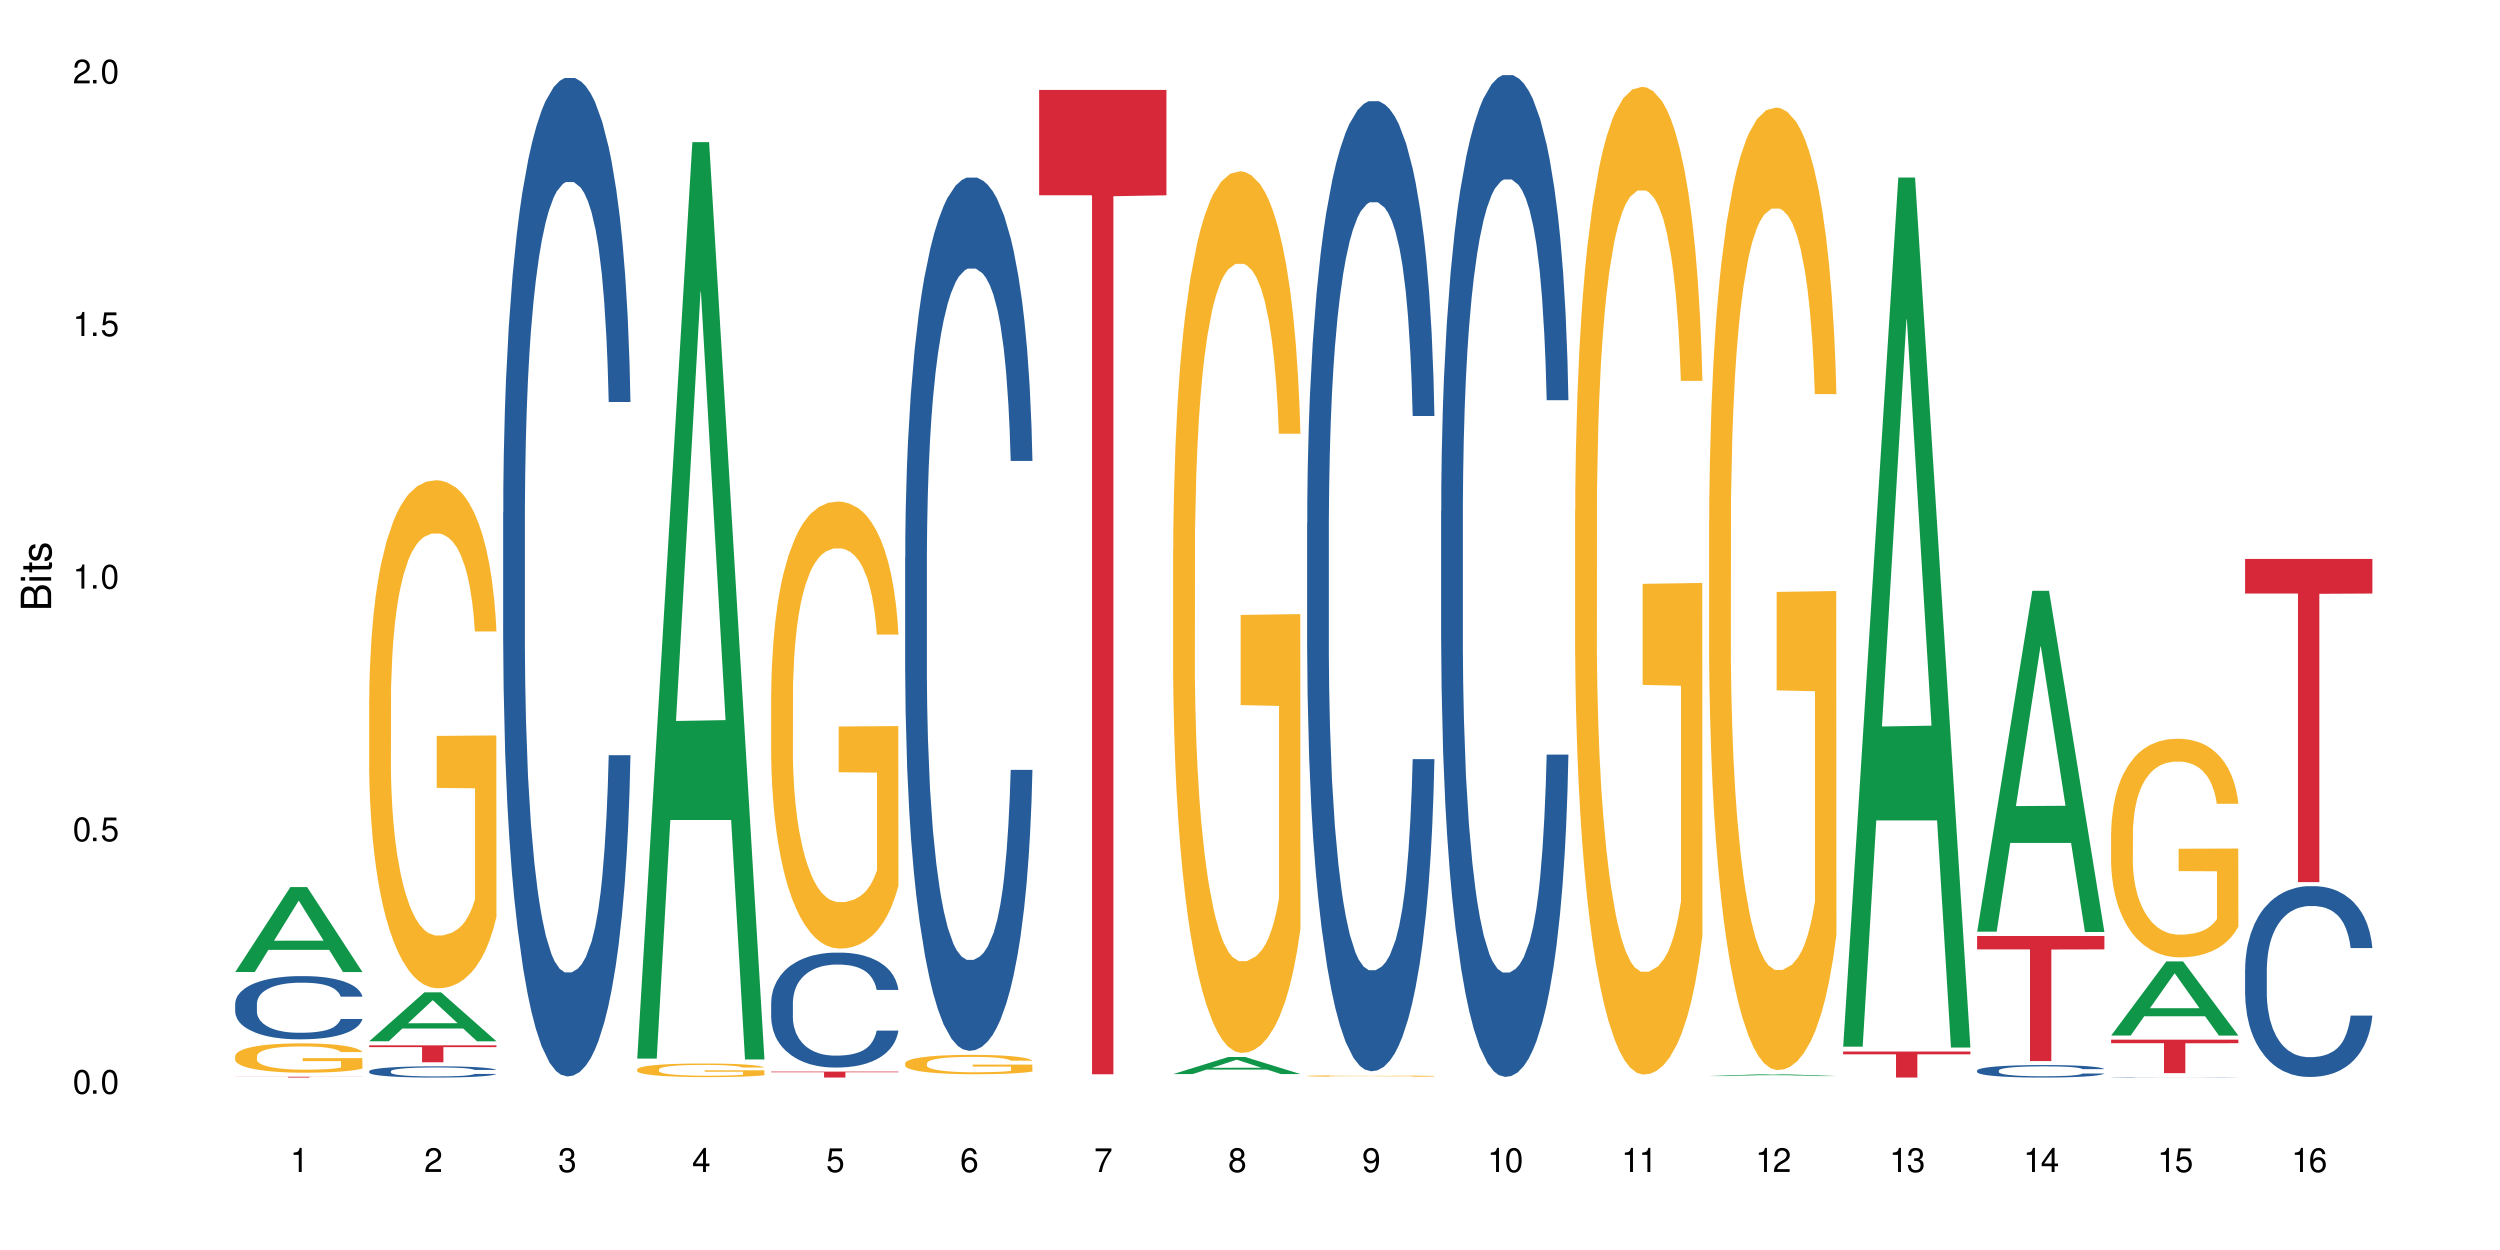 <?xml version="1.0" encoding="UTF-8"?>
<svg xmlns="http://www.w3.org/2000/svg" xmlns:xlink="http://www.w3.org/1999/xlink" width="720" height="360" viewBox="0 0 720 360">
<defs>
<g>
<g id="glyph-0-0">
</g>
<g id="glyph-0-1">
<path d="M 2.641 -6.938 C 2 -6.938 1.422 -6.656 1.078 -6.172 C 0.641 -5.562 0.406 -4.641 0.406 -3.359 C 0.406 -1.016 1.188 0.219 2.641 0.219 C 4.078 0.219 4.859 -1.016 4.859 -3.297 C 4.859 -4.641 4.656 -5.547 4.203 -6.172 C 3.844 -6.656 3.281 -6.938 2.641 -6.938 Z M 2.641 -6.188 C 3.547 -6.188 4 -5.25 4 -3.375 C 4 -1.406 3.562 -0.484 2.625 -0.484 C 1.734 -0.484 1.281 -1.438 1.281 -3.344 C 1.281 -5.25 1.734 -6.188 2.641 -6.188 Z M 2.641 -6.188 "/>
</g>
<g id="glyph-0-2">
<path d="M 1.828 -1 L 0.828 -1 L 0.828 0 L 1.828 0 Z M 1.828 -1 "/>
</g>
<g id="glyph-0-3">
<path d="M 4.562 -6.797 L 1.062 -6.797 L 0.547 -3.094 L 1.328 -3.094 C 1.719 -3.562 2.047 -3.734 2.578 -3.734 C 3.484 -3.734 4.062 -3.109 4.062 -2.094 C 4.062 -1.125 3.484 -0.531 2.578 -0.531 C 1.828 -0.531 1.375 -0.906 1.188 -1.672 L 0.328 -1.672 C 0.453 -1.109 0.547 -0.844 0.75 -0.594 C 1.125 -0.078 1.828 0.219 2.594 0.219 C 3.969 0.219 4.922 -0.781 4.922 -2.219 C 4.922 -3.562 4.031 -4.484 2.719 -4.484 C 2.25 -4.484 1.859 -4.359 1.469 -4.062 L 1.734 -5.969 L 4.562 -5.969 Z M 4.562 -6.797 "/>
</g>
<g id="glyph-0-4">
<path d="M 2.484 -4.938 L 2.484 0 L 3.328 0 L 3.328 -6.938 L 2.766 -6.938 C 2.469 -5.875 2.281 -5.734 0.984 -5.562 L 0.984 -4.938 Z M 2.484 -4.938 "/>
</g>
<g id="glyph-0-5">
<path d="M 4.859 -0.828 L 1.281 -0.828 C 1.359 -1.406 1.672 -1.781 2.5 -2.281 L 3.469 -2.828 C 4.406 -3.344 4.906 -4.062 4.906 -4.906 C 4.906 -5.484 4.672 -6.031 4.266 -6.406 C 3.859 -6.766 3.375 -6.938 2.719 -6.938 C 1.859 -6.938 1.219 -6.625 0.844 -6.031 C 0.609 -5.672 0.5 -5.234 0.484 -4.531 L 1.328 -4.531 C 1.359 -5.016 1.406 -5.281 1.531 -5.516 C 1.75 -5.938 2.188 -6.203 2.703 -6.203 C 3.469 -6.203 4.031 -5.641 4.031 -4.891 C 4.031 -4.344 3.719 -3.859 3.125 -3.516 L 2.234 -3 C 0.812 -2.172 0.406 -1.531 0.328 -0.016 L 4.859 -0.016 Z M 4.859 -0.828 "/>
</g>
<g id="glyph-0-6">
<path d="M 2.125 -3.188 L 2.578 -3.188 C 3.5 -3.188 3.984 -2.766 3.984 -1.922 C 3.984 -1.062 3.469 -0.531 2.594 -0.531 C 1.656 -0.531 1.203 -1 1.156 -2.016 L 0.312 -2.016 C 0.344 -1.453 0.438 -1.094 0.609 -0.781 C 0.953 -0.109 1.625 0.219 2.547 0.219 C 3.953 0.219 4.859 -0.625 4.859 -1.938 C 4.859 -2.828 4.516 -3.297 3.703 -3.594 C 4.344 -3.844 4.656 -4.328 4.656 -5.031 C 4.656 -6.219 3.875 -6.938 2.578 -6.938 C 1.203 -6.938 0.484 -6.172 0.453 -4.703 L 1.297 -4.703 C 1.312 -5.125 1.344 -5.359 1.453 -5.578 C 1.641 -5.969 2.062 -6.203 2.594 -6.203 C 3.344 -6.203 3.797 -5.75 3.797 -5 C 3.797 -4.516 3.609 -4.219 3.25 -4.047 C 3.016 -3.953 2.703 -3.922 2.125 -3.906 Z M 2.125 -3.188 "/>
</g>
<g id="glyph-0-7">
<path d="M 3.141 -1.672 L 3.141 0 L 3.984 0 L 3.984 -1.672 L 4.984 -1.672 L 4.984 -2.438 L 3.984 -2.438 L 3.984 -6.938 L 3.359 -6.938 L 0.266 -2.578 L 0.266 -1.672 Z M 3.141 -2.438 L 1 -2.438 L 3.141 -5.5 Z M 3.141 -2.438 "/>
</g>
<g id="glyph-0-8">
<path d="M 4.781 -5.125 C 4.609 -6.266 3.891 -6.938 2.844 -6.938 C 2.094 -6.938 1.422 -6.578 1.031 -5.953 C 0.594 -5.266 0.406 -4.422 0.406 -3.172 C 0.406 -2 0.578 -1.25 0.984 -0.641 C 1.359 -0.078 1.953 0.219 2.703 0.219 C 3.984 0.219 4.922 -0.75 4.922 -2.094 C 4.922 -3.375 4.062 -4.281 2.844 -4.281 C 2.172 -4.281 1.641 -4.031 1.281 -3.516 C 1.281 -5.234 1.828 -6.188 2.797 -6.188 C 3.391 -6.188 3.797 -5.797 3.938 -5.125 Z M 2.734 -3.531 C 3.547 -3.531 4.062 -2.953 4.062 -2.031 C 4.062 -1.156 3.484 -0.531 2.703 -0.531 C 1.922 -0.531 1.328 -1.188 1.328 -2.078 C 1.328 -2.938 1.906 -3.531 2.734 -3.531 Z M 2.734 -3.531 "/>
</g>
<g id="glyph-0-9">
<path d="M 4.984 -6.797 L 0.438 -6.797 L 0.438 -5.969 L 4.109 -5.969 C 2.5 -3.656 1.828 -2.234 1.328 0 L 2.219 0 C 2.594 -2.172 3.453 -4.047 4.984 -6.094 Z M 4.984 -6.797 "/>
</g>
<g id="glyph-0-10">
<path d="M 3.75 -3.656 C 4.469 -4.094 4.688 -4.438 4.688 -5.078 C 4.688 -6.172 3.844 -6.938 2.641 -6.938 C 1.438 -6.938 0.594 -6.172 0.594 -5.094 C 0.594 -4.438 0.812 -4.094 1.516 -3.656 C 0.734 -3.266 0.359 -2.703 0.359 -1.922 C 0.359 -0.656 1.281 0.219 2.641 0.219 C 3.984 0.219 4.922 -0.656 4.922 -1.922 C 4.922 -2.703 4.531 -3.266 3.75 -3.656 Z M 2.641 -6.188 C 3.359 -6.188 3.812 -5.75 3.812 -5.062 C 3.812 -4.406 3.344 -3.984 2.641 -3.984 C 1.922 -3.984 1.453 -4.406 1.453 -5.078 C 1.453 -5.75 1.922 -6.188 2.641 -6.188 Z M 2.641 -3.266 C 3.484 -3.266 4.062 -2.719 4.062 -1.906 C 4.062 -1.078 3.484 -0.531 2.625 -0.531 C 1.797 -0.531 1.219 -1.094 1.219 -1.906 C 1.219 -2.719 1.781 -3.266 2.641 -3.266 Z M 2.641 -3.266 "/>
</g>
<g id="glyph-0-11">
<path d="M 0.516 -1.578 C 0.672 -0.453 1.406 0.219 2.438 0.219 C 3.188 0.219 3.859 -0.141 4.266 -0.766 C 4.688 -1.453 4.891 -2.297 4.891 -3.547 C 4.891 -4.719 4.703 -5.453 4.312 -6.078 C 3.938 -6.641 3.344 -6.938 2.594 -6.938 C 1.297 -6.938 0.359 -5.969 0.359 -4.625 C 0.359 -3.344 1.234 -2.453 2.453 -2.453 C 3.094 -2.453 3.578 -2.672 4.016 -3.203 C 4 -1.484 3.469 -0.531 2.5 -0.531 C 1.906 -0.531 1.484 -0.906 1.359 -1.578 Z M 2.578 -6.203 C 3.375 -6.203 3.969 -5.531 3.969 -4.641 C 3.969 -3.797 3.391 -3.188 2.547 -3.188 C 1.734 -3.188 1.234 -3.766 1.234 -4.688 C 1.234 -5.562 1.797 -6.203 2.578 -6.203 Z M 2.578 -6.203 "/>
</g>
<g id="glyph-1-0">
</g>
<g id="glyph-1-1">
<path d="M 0 -0.953 L 0 -4.891 C 0 -5.719 -0.234 -6.344 -0.734 -6.797 C -1.188 -7.234 -1.812 -7.469 -2.5 -7.469 C -3.547 -7.469 -4.188 -7 -4.625 -5.875 C -4.984 -6.688 -5.625 -7.094 -6.531 -7.094 C -7.172 -7.094 -7.734 -6.859 -8.141 -6.391 C -8.562 -5.922 -8.75 -5.344 -8.75 -4.5 L -8.75 -0.953 Z M -4.984 -2.062 L -7.766 -2.062 L -7.766 -4.219 C -7.766 -4.844 -7.688 -5.203 -7.453 -5.5 C -7.219 -5.812 -6.859 -5.969 -6.375 -5.969 C -5.891 -5.969 -5.531 -5.812 -5.297 -5.5 C -5.062 -5.203 -4.984 -4.844 -4.984 -4.219 Z M -0.984 -2.062 L -4 -2.062 L -4 -4.781 C -4 -5.766 -3.438 -6.359 -2.484 -6.359 C -1.547 -6.359 -0.984 -5.766 -0.984 -4.781 Z M -0.984 -2.062 "/>
</g>
<g id="glyph-1-2">
<path d="M -6.281 -1.797 L -6.281 -0.797 L 0 -0.797 L 0 -1.797 Z M -8.75 -1.797 L -8.75 -0.797 L -7.484 -0.797 L -7.484 -1.797 Z M -8.75 -1.797 "/>
</g>
<g id="glyph-1-3">
<path d="M -6.281 -3.047 L -6.281 -2.016 L -8.016 -2.016 L -8.016 -1.016 L -6.281 -1.016 L -6.281 -0.172 L -5.469 -0.172 L -5.469 -1.016 L -0.719 -1.016 C -0.078 -1.016 0.281 -1.453 0.281 -2.234 C 0.281 -2.5 0.25 -2.719 0.188 -3.047 L -0.641 -3.047 C -0.609 -2.906 -0.594 -2.766 -0.594 -2.562 C -0.594 -2.141 -0.719 -2.016 -1.156 -2.016 L -5.469 -2.016 L -5.469 -3.047 Z M -6.281 -3.047 "/>
</g>
<g id="glyph-1-4">
<path d="M -4.531 -5.25 C -5.766 -5.25 -6.469 -4.422 -6.469 -2.969 C -6.469 -1.516 -5.719 -0.562 -4.547 -0.562 C -3.562 -0.562 -3.094 -1.062 -2.734 -2.562 L -2.516 -3.484 C -2.344 -4.188 -2.094 -4.469 -1.641 -4.469 C -1.047 -4.469 -0.641 -3.875 -0.641 -3 C -0.641 -2.453 -0.797 -2 -1.062 -1.75 C -1.25 -1.594 -1.422 -1.531 -1.875 -1.469 L -1.875 -0.406 C -0.422 -0.453 0.281 -1.266 0.281 -2.922 C 0.281 -4.5 -0.5 -5.516 -1.719 -5.516 C -2.656 -5.516 -3.172 -4.984 -3.469 -3.734 L -3.703 -2.766 C -3.891 -1.953 -4.156 -1.609 -4.594 -1.609 C -5.188 -1.609 -5.547 -2.125 -5.547 -2.938 C -5.547 -3.75 -5.203 -4.172 -4.531 -4.203 Z M -4.531 -5.25 "/>
</g>
</g>
</defs>
<rect x="-72" y="-36" width="864" height="432" fill="rgb(100%, 100%, 100%)" fill-opacity="1"/>
<path fill-rule="nonzero" fill="rgb(6.275%, 58.824%, 28.235%)" fill-opacity="1" d="M 67.73 279.938 L 67.77 279.918 L 83.633 255.477 L 88.449 255.477 L 104.391 279.961 L 98.789 279.961 L 94.797 273.57 L 77.289 273.57 L 73.371 279.938 L 67.73 279.938 L 78.973 270.926 L 93.191 270.902 L 86.102 259.477 L 86.023 259.453 L 85.945 259.523 L 78.934 270.902 L 78.973 270.926 Z M 67.73 279.938 "/>
<path fill-rule="nonzero" fill="rgb(14.51%, 36.078%, 60%)" fill-opacity="1" d="M 67.73 289.043 L 67.777 289.027 L 67.777 288.629 L 67.91 287.996 L 68.223 287.195 L 68.535 286.648 L 69.34 285.664 L 70.457 284.715 L 71.621 283.984 L 72.469 283.551 L 73.23 283.219 L 74.973 282.602 L 76.09 282.285 L 77.297 282.004 L 78.773 281.723 L 79.848 281.555 L 82.262 281.289 L 84.051 281.172 L 85.434 281.121 L 88.43 281.121 L 90.219 281.188 L 91.516 281.27 L 92.945 281.406 L 94.152 281.555 L 96.254 281.922 L 98.133 282.387 L 98.98 282.652 L 100.324 283.168 L 101.352 283.668 L 102.066 284.102 L 102.871 284.715 L 103.586 285.465 L 104.125 286.316 L 104.391 287.031 L 98.133 287.031 L 97.82 286.363 L 97.461 285.848 L 96.793 285.168 L 96.121 284.684 L 95.184 284.199 L 94.332 283.883 L 93.172 283.566 L 92.141 283.367 L 91.07 283.219 L 90.039 283.117 L 88.074 283.02 L 85.793 283.02 L 84.945 283.051 L 83.199 283.184 L 82.262 283.301 L 80.918 283.535 L 79.98 283.75 L 78.863 284.086 L 78.102 284.367 L 77.164 284.801 L 76.492 285.184 L 75.734 285.73 L 75.285 286.148 L 74.883 286.613 L 74.527 287.164 L 74.258 287.746 L 74.078 288.363 L 73.988 288.961 L 73.988 291.539 L 74.078 292.141 L 74.305 292.84 L 74.883 293.855 L 75.734 294.734 L 76.719 295.434 L 77.656 295.934 L 78.191 296.168 L 78.906 296.434 L 80.027 296.766 L 81.637 297.098 L 82.574 297.234 L 84.004 297.367 L 85.48 297.434 L 87.449 297.434 L 89.191 297.367 L 90.352 297.281 L 91.559 297.148 L 93.215 296.867 L 94.242 296.602 L 95.137 296.285 L 95.809 295.969 L 96.254 295.703 L 96.926 295.188 L 97.461 294.621 L 97.863 294.039 L 98.133 293.473 L 104.391 293.473 L 104.125 294.137 L 103.723 294.785 L 103.32 295.27 L 102.691 295.852 L 101.977 296.367 L 100.949 296.949 L 100.102 297.332 L 98.98 297.75 L 97.953 298.066 L 96.836 298.348 L 95.184 298.68 L 94.109 298.848 L 92.945 298.996 L 91.559 299.129 L 89.816 299.246 L 87.938 299.312 L 86.195 299.328 L 84.316 299.297 L 82.934 299.23 L 81.098 299.082 L 78.82 298.781 L 77.164 298.465 L 75.867 298.148 L 74.75 297.816 L 73.5 297.367 L 71.891 296.633 L 70.906 296.066 L 70.234 295.602 L 69.473 294.953 L 68.938 294.371 L 68.312 293.438 L 67.863 292.258 L 67.73 291.34 Z M 67.73 289.043 "/>
<path fill-rule="nonzero" fill="rgb(96.863%, 70.196%, 16.863%)" fill-opacity="1" d="M 67.73 304.109 L 67.777 304.102 L 67.777 303.945 L 67.953 303.598 L 68.402 303.121 L 68.984 302.727 L 69.609 302.418 L 70.012 302.258 L 70.684 302.023 L 71.262 301.855 L 72.738 301.508 L 74.617 301.184 L 75.645 301.047 L 76.809 300.914 L 78.461 300.766 L 79.223 300.715 L 81.547 300.59 L 84.184 300.512 L 87.09 300.488 L 88.43 300.496 L 90.266 300.527 L 92.77 300.613 L 94.199 300.691 L 95.316 300.766 L 96.477 300.867 L 97.91 301.023 L 99.25 301.207 L 100.324 301.391 L 101.395 301.625 L 102.289 301.871 L 103.051 302.141 L 103.723 302.465 L 104.125 302.734 L 104.391 303.004 L 98.176 303.004 L 97.82 302.734 L 97.418 302.527 L 96.746 302.273 L 96.074 302.086 L 95.406 301.941 L 94.152 301.738 L 93.082 301.617 L 91.738 301.508 L 90.441 301.438 L 88.969 301.391 L 88.074 301.375 L 85.703 301.375 L 83.559 301.43 L 82.305 301.492 L 81.41 301.555 L 80.16 301.672 L 79.398 301.762 L 78.953 301.824 L 77.613 302.062 L 76.719 302.281 L 76.227 302.426 L 75.602 302.656 L 75.152 302.867 L 74.66 303.176 L 74.391 303.406 L 74.035 303.93 L 73.988 305.32 L 74.125 305.613 L 74.391 305.93 L 74.75 306.207 L 75.285 306.5 L 75.824 306.723 L 76.762 307.023 L 77.566 307.227 L 78.191 307.355 L 79.398 307.566 L 79.891 307.637 L 81.055 307.773 L 82.262 307.883 L 83.738 307.973 L 84.855 308.02 L 86.641 308.059 L 88.922 308.059 L 91.605 308.012 L 93.305 307.953 L 94.465 307.891 L 95.227 307.836 L 96.164 307.75 L 96.836 307.672 L 97.461 307.59 L 98.223 307.457 L 98.223 305.613 L 87.18 305.605 L 87.18 304.742 L 104.348 304.734 L 104.391 307.75 L 103.453 307.961 L 102.289 308.16 L 101.172 308.312 L 100.012 308.445 L 98.355 308.59 L 97.016 308.684 L 94.957 308.793 L 93.082 308.863 L 91.113 308.906 L 89.371 308.93 L 87.312 308.938 L 85.48 308.922 L 83.512 308.879 L 81.949 308.816 L 80.516 308.738 L 79.086 308.637 L 77.297 308.477 L 76.137 308.344 L 74.93 308.184 L 73.723 307.988 L 72.648 307.781 L 71.934 307.621 L 71.219 307.434 L 70.457 307.203 L 69.742 306.941 L 69.207 306.703 L 68.715 306.43 L 68.355 306.176 L 68 305.828 L 67.82 305.551 L 67.73 305.312 Z M 67.73 304.109 "/>
<path fill-rule="nonzero" fill="rgb(83.922%, 15.686%, 22.353%)" fill-opacity="1" d="M 67.73 310.098 L 104.391 310.098 L 104.391 310.125 L 89.113 310.125 L 89.113 310.336 L 82.965 310.336 L 82.965 310.125 L 67.73 310.125 Z M 67.73 310.098 "/>
<path fill-rule="nonzero" fill="rgb(6.275%, 58.824%, 28.235%)" fill-opacity="1" d="M 106.32 299.883 L 106.359 299.871 L 122.223 285.801 L 127.039 285.801 L 142.98 299.895 L 137.383 299.895 L 133.387 296.215 L 115.879 296.215 L 111.961 299.883 L 106.32 299.883 L 117.562 294.695 L 131.781 294.68 L 124.691 288.102 L 124.613 288.09 L 124.535 288.129 L 117.523 294.68 L 117.562 294.695 Z M 106.32 299.883 "/>
<path fill-rule="nonzero" fill="rgb(14.51%, 36.078%, 60%)" fill-opacity="1" d="M 106.32 308.508 L 106.367 308.504 L 106.367 308.434 L 106.5 308.32 L 106.812 308.18 L 107.125 308.082 L 107.93 307.906 L 109.047 307.738 L 110.211 307.605 L 111.059 307.531 L 111.82 307.473 L 113.562 307.359 L 114.684 307.305 L 115.891 307.254 L 117.363 307.203 L 118.438 307.176 L 120.852 307.129 L 122.641 307.105 L 124.027 307.098 L 127.02 307.098 L 128.809 307.109 L 130.105 307.125 L 131.535 307.148 L 132.742 307.176 L 134.844 307.238 L 136.723 307.324 L 137.574 307.371 L 138.914 307.461 L 139.941 307.551 L 140.656 307.629 L 141.461 307.738 L 142.176 307.871 L 142.715 308.02 L 142.98 308.148 L 136.723 308.148 L 136.41 308.031 L 136.051 307.938 L 135.383 307.816 L 134.711 307.73 L 133.773 307.645 L 132.922 307.59 L 131.762 307.531 L 130.73 307.496 L 129.66 307.473 L 128.629 307.453 L 126.664 307.434 L 124.383 307.434 L 123.535 307.441 L 121.789 307.465 L 120.852 307.484 L 119.512 307.527 L 118.57 307.566 L 117.453 307.625 L 116.695 307.676 L 115.754 307.754 L 115.086 307.82 L 114.324 307.918 L 113.879 307.992 L 113.473 308.074 L 113.117 308.172 L 112.848 308.277 L 112.668 308.387 L 112.582 308.492 L 112.582 308.949 L 112.668 309.059 L 112.895 309.184 L 113.473 309.363 L 114.324 309.52 L 115.309 309.645 L 116.246 309.734 L 116.781 309.773 L 117.5 309.82 L 118.617 309.883 L 120.227 309.941 L 121.164 309.965 L 122.594 309.988 L 124.07 310 L 126.039 310 L 127.781 309.988 L 128.945 309.973 L 130.152 309.949 L 131.805 309.898 L 132.832 309.852 L 133.727 309.797 L 134.398 309.738 L 134.844 309.691 L 135.516 309.598 L 136.051 309.5 L 136.453 309.395 L 136.723 309.293 L 142.98 309.293 L 142.715 309.414 L 142.312 309.527 L 141.91 309.613 L 141.281 309.719 L 140.566 309.809 L 139.539 309.914 L 138.691 309.98 L 137.574 310.055 L 136.543 310.113 L 135.426 310.164 L 133.773 310.223 L 132.699 310.25 L 131.535 310.277 L 130.152 310.301 L 128.406 310.32 L 126.531 310.332 L 124.785 310.336 L 122.906 310.332 L 121.523 310.32 L 119.688 310.293 L 117.41 310.238 L 115.754 310.184 L 114.457 310.125 L 113.34 310.066 L 112.09 309.988 L 110.48 309.855 L 109.496 309.758 L 108.824 309.672 L 108.066 309.559 L 107.527 309.453 L 106.902 309.289 L 106.457 309.078 L 106.32 308.914 Z M 106.32 308.508 "/>
<path fill-rule="nonzero" fill="rgb(96.863%, 70.196%, 16.863%)" fill-opacity="1" d="M 106.32 200.98 L 106.367 200.848 L 106.367 198.176 L 106.543 192.16 L 106.992 183.875 L 107.574 177.059 L 108.199 171.715 L 108.602 168.91 L 109.273 164.898 L 109.852 161.961 L 111.328 155.945 L 113.207 150.332 L 114.234 147.926 L 115.398 145.656 L 117.051 143.117 L 117.812 142.18 L 120.137 140.043 L 122.773 138.707 L 125.68 138.305 L 127.02 138.438 L 128.855 138.973 L 131.359 140.441 L 132.789 141.781 L 133.906 143.117 L 135.07 144.852 L 136.5 147.527 L 137.84 150.734 L 138.914 153.941 L 139.988 157.949 L 140.879 162.227 L 141.641 166.902 L 142.312 172.516 L 142.715 177.195 L 142.98 181.871 L 136.77 181.871 L 136.41 177.195 L 136.008 173.586 L 135.336 169.176 L 134.668 165.969 L 133.996 163.43 L 132.742 159.953 L 131.672 157.816 L 130.328 155.945 L 129.031 154.742 L 127.559 153.941 L 126.664 153.672 L 124.293 153.672 L 122.148 154.609 L 120.895 155.68 L 120.004 156.746 L 118.75 158.75 L 117.988 160.355 L 117.543 161.426 L 116.203 165.566 L 115.309 169.309 L 114.816 171.848 L 114.191 175.859 L 113.742 179.465 L 113.25 184.812 L 112.984 188.82 L 112.625 197.906 L 112.582 221.961 L 112.715 227.043 L 112.984 232.52 L 113.34 237.332 L 113.879 242.41 L 114.414 246.285 L 115.352 251.496 L 116.156 254.973 L 116.781 257.242 L 117.988 260.852 L 118.48 262.055 L 119.645 264.461 L 120.852 266.332 L 122.328 267.934 L 123.445 268.738 L 125.234 269.406 L 127.512 269.406 L 130.195 268.602 L 131.895 267.535 L 133.059 266.465 L 133.816 265.527 L 134.754 264.059 L 135.426 262.723 L 136.051 261.254 L 136.812 258.98 L 136.812 227.043 L 125.77 226.906 L 125.77 211.941 L 142.938 211.805 L 142.98 264.059 L 142.043 267.668 L 140.879 271.141 L 139.762 273.816 L 138.602 276.086 L 136.945 278.625 L 135.605 280.23 L 133.547 282.102 L 131.672 283.305 L 129.703 284.105 L 127.961 284.504 L 125.902 284.641 L 124.07 284.371 L 122.102 283.57 L 120.539 282.5 L 119.109 281.164 L 117.676 279.426 L 115.891 276.621 L 114.727 274.348 L 113.52 271.543 L 112.312 268.203 L 111.238 264.594 L 110.523 261.789 L 109.809 258.578 L 109.047 254.57 L 108.332 250.027 L 107.797 245.883 L 107.305 241.207 L 106.945 236.797 L 106.59 230.781 L 106.41 225.973 L 106.32 221.828 Z M 106.32 200.98 "/>
<path fill-rule="nonzero" fill="rgb(83.922%, 15.686%, 22.353%)" fill-opacity="1" d="M 106.32 301.055 L 142.98 301.055 L 142.98 301.578 L 127.703 301.582 L 127.703 305.938 L 121.555 305.938 L 121.555 301.586 L 121.465 301.578 L 106.32 301.578 Z M 106.32 301.055 "/>
<path fill-rule="nonzero" fill="rgb(14.51%, 36.078%, 60%)" fill-opacity="1" d="M 144.91 147.578 L 144.957 147.316 L 144.957 141.008 L 145.09 131.02 L 145.402 118.402 L 145.715 109.73 L 146.52 94.223 L 147.641 79.238 L 148.801 67.672 L 149.652 60.84 L 150.41 55.582 L 152.156 45.859 L 153.273 40.863 L 154.48 36.395 L 155.953 31.926 L 157.027 29.297 L 159.441 25.094 L 161.23 23.254 L 162.617 22.465 L 165.613 22.465 L 167.398 23.516 L 168.695 24.828 L 170.129 26.934 L 171.336 29.297 L 173.434 35.082 L 175.312 42.441 L 176.164 46.645 L 177.504 54.793 L 178.531 62.68 L 179.246 69.516 L 180.051 79.238 L 180.77 91.066 L 181.305 104.473 L 181.574 115.773 L 175.312 115.773 L 175 105.262 L 174.645 97.113 L 173.973 86.336 L 173.301 78.715 L 172.363 71.09 L 171.512 66.098 L 170.352 61.102 L 169.324 57.949 L 168.25 55.582 L 167.223 54.004 L 165.254 52.43 L 162.973 52.43 L 162.125 52.953 L 160.379 55.059 L 159.441 56.898 L 158.102 60.578 L 157.16 63.992 L 156.043 69.25 L 155.285 73.719 L 154.344 80.555 L 153.676 86.598 L 152.914 95.273 L 152.469 101.844 L 152.066 109.203 L 151.707 117.879 L 151.438 127.078 L 151.262 136.805 L 151.172 146.266 L 151.172 187.008 L 151.262 196.469 L 151.484 207.508 L 152.066 223.543 L 152.914 237.473 L 153.898 248.512 L 154.836 256.398 L 155.375 260.078 L 156.09 264.285 L 157.207 269.543 L 158.816 274.797 L 159.754 276.902 L 161.184 279.004 L 162.66 280.055 L 164.629 280.055 L 166.371 279.004 L 167.535 277.688 L 168.742 275.586 L 170.395 271.117 L 171.422 266.914 L 172.316 261.918 L 172.988 256.926 L 173.434 252.719 L 174.105 244.57 L 174.645 235.633 L 175.047 226.434 L 175.312 217.496 L 181.574 217.496 L 181.305 228.012 L 180.902 238.262 L 180.5 245.883 L 179.875 255.086 L 179.156 263.234 L 178.129 272.434 L 177.281 278.477 L 176.164 285.051 L 175.133 290.043 L 174.016 294.512 L 172.363 299.77 L 171.289 302.398 L 170.129 304.762 L 168.742 306.867 L 166.996 308.707 L 165.121 309.758 L 163.375 310.02 L 161.5 309.492 L 160.113 308.441 L 158.281 306.078 L 156 301.344 L 154.344 296.352 L 153.047 291.359 L 151.93 286.102 L 150.68 279.004 L 149.07 267.438 L 148.086 258.5 L 147.414 251.141 L 146.656 240.891 L 146.117 231.691 L 145.492 216.973 L 145.047 198.309 L 144.91 183.852 Z M 144.91 147.578 "/>
<path fill-rule="nonzero" fill="rgb(6.275%, 58.824%, 28.235%)" fill-opacity="1" d="M 183.5 304.883 L 183.543 304.633 L 199.402 40.938 L 204.223 40.938 L 220.164 305.129 L 214.562 305.129 L 210.566 236.168 L 193.059 236.168 L 189.141 304.883 L 183.5 304.883 L 194.742 207.641 L 208.961 207.391 L 201.871 84.102 L 201.793 83.855 L 201.715 84.598 L 194.703 207.391 L 194.742 207.641 Z M 183.5 304.883 "/>
<path fill-rule="nonzero" fill="rgb(96.863%, 70.196%, 16.863%)" fill-opacity="1" d="M 183.5 307.969 L 183.547 307.965 L 183.547 307.895 L 183.727 307.734 L 184.172 307.512 L 184.754 307.328 L 185.379 307.184 L 185.781 307.109 L 186.453 307.004 L 187.035 306.926 L 188.508 306.762 L 190.387 306.613 L 191.414 306.547 L 192.578 306.488 L 194.23 306.418 L 194.992 306.395 L 197.316 306.336 L 199.953 306.301 L 202.859 306.289 L 204.203 306.293 L 206.035 306.309 L 208.539 306.348 L 209.969 306.383 L 211.086 306.418 L 212.25 306.465 L 213.68 306.539 L 215.02 306.625 L 216.094 306.711 L 217.168 306.816 L 218.062 306.93 L 218.82 307.055 L 219.492 307.207 L 219.895 307.332 L 220.164 307.457 L 213.949 307.457 L 213.59 307.332 L 213.188 307.234 L 212.52 307.117 L 211.848 307.031 L 211.176 306.965 L 209.926 306.871 L 208.852 306.812 L 207.512 306.762 L 206.215 306.73 L 204.738 306.711 L 203.844 306.703 L 201.477 306.703 L 199.328 306.727 L 198.078 306.754 L 197.184 306.785 L 195.93 306.84 L 195.172 306.883 L 194.723 306.91 L 193.383 307.02 L 192.488 307.121 L 191.996 307.188 L 191.371 307.297 L 190.922 307.395 L 190.434 307.535 L 190.164 307.645 L 189.805 307.887 L 189.762 308.531 L 189.895 308.668 L 190.164 308.816 L 190.52 308.945 L 191.059 309.082 L 191.594 309.184 L 192.531 309.324 L 193.336 309.418 L 193.965 309.477 L 195.172 309.574 L 195.664 309.605 L 196.824 309.672 L 198.031 309.723 L 199.508 309.766 L 200.625 309.785 L 202.414 309.805 L 204.695 309.805 L 207.375 309.781 L 209.074 309.754 L 210.238 309.727 L 210.996 309.699 L 211.938 309.66 L 212.605 309.625 L 213.234 309.586 L 213.992 309.523 L 213.992 308.668 L 202.949 308.664 L 202.949 308.262 L 220.117 308.262 L 220.164 309.66 L 219.223 309.758 L 218.062 309.852 L 216.945 309.922 L 215.781 309.984 L 214.129 310.051 L 212.785 310.094 L 210.73 310.145 L 208.852 310.176 L 206.883 310.199 L 205.141 310.207 L 203.086 310.211 L 201.25 310.203 L 199.285 310.184 L 197.719 310.156 L 196.289 310.117 L 194.859 310.07 L 193.07 309.996 L 191.906 309.938 L 190.699 309.859 L 189.492 309.77 L 188.418 309.676 L 187.703 309.598 L 186.988 309.512 L 186.23 309.406 L 185.516 309.285 L 184.977 309.172 L 184.484 309.047 L 184.129 308.93 L 183.77 308.77 L 183.59 308.641 L 183.5 308.527 Z M 183.5 307.969 "/>
<path fill-rule="nonzero" fill="rgb(14.51%, 36.078%, 60%)" fill-opacity="1" d="M 222.094 288.762 L 222.137 288.734 L 222.137 288.008 L 222.27 286.855 L 222.586 285.402 L 222.898 284.406 L 223.703 282.621 L 224.82 280.895 L 225.98 279.566 L 226.832 278.777 L 227.59 278.172 L 229.336 277.055 L 230.453 276.477 L 231.66 275.965 L 233.137 275.449 L 234.207 275.148 L 236.621 274.664 L 238.41 274.453 L 239.797 274.359 L 242.793 274.359 L 244.582 274.48 L 245.879 274.633 L 247.309 274.875 L 248.516 275.148 L 250.617 275.812 L 252.492 276.66 L 253.344 277.145 L 254.684 278.082 L 255.715 278.988 L 256.43 279.777 L 257.234 280.895 L 257.949 282.258 L 258.484 283.801 L 258.754 285.102 L 252.492 285.102 L 252.18 283.891 L 251.824 282.953 L 251.152 281.711 L 250.48 280.836 L 249.543 279.957 L 248.695 279.383 L 247.531 278.809 L 246.504 278.445 L 245.43 278.172 L 244.402 277.992 L 242.434 277.809 L 240.156 277.809 L 239.305 277.871 L 237.562 278.113 L 236.621 278.324 L 235.281 278.746 L 234.344 279.141 L 233.227 279.746 L 232.465 280.262 L 231.527 281.047 L 230.855 281.742 L 230.094 282.742 L 229.648 283.496 L 229.246 284.344 L 228.887 285.344 L 228.621 286.402 L 228.441 287.523 L 228.352 288.613 L 228.352 293.301 L 228.441 294.391 L 228.664 295.66 L 229.246 297.508 L 230.094 299.109 L 231.078 300.383 L 232.016 301.289 L 232.555 301.711 L 233.27 302.195 L 234.387 302.801 L 235.996 303.406 L 236.934 303.648 L 238.367 303.891 L 239.84 304.012 L 241.809 304.012 L 243.551 303.891 L 244.715 303.738 L 245.922 303.496 L 247.574 302.984 L 248.605 302.5 L 249.5 301.926 L 250.168 301.348 L 250.617 300.867 L 251.285 299.926 L 251.824 298.898 L 252.227 297.84 L 252.492 296.812 L 258.754 296.812 L 258.484 298.02 L 258.082 299.203 L 257.68 300.078 L 257.055 301.137 L 256.34 302.074 L 255.309 303.133 L 254.461 303.832 L 253.344 304.586 L 252.316 305.16 L 251.199 305.676 L 249.543 306.281 L 248.469 306.582 L 247.309 306.855 L 245.922 307.098 L 244.18 307.309 L 242.301 307.43 L 240.559 307.461 L 238.68 307.402 L 237.293 307.281 L 235.461 307.008 L 233.18 306.465 L 231.527 305.887 L 230.23 305.312 L 229.113 304.707 L 227.859 303.891 L 226.25 302.559 L 225.266 301.531 L 224.598 300.684 L 223.836 299.504 L 223.301 298.445 L 222.672 296.75 L 222.227 294.602 L 222.094 292.938 Z M 222.094 288.762 "/>
<path fill-rule="nonzero" fill="rgb(96.863%, 70.196%, 16.863%)" fill-opacity="1" d="M 222.094 199.586 L 222.137 199.469 L 222.137 197.117 L 222.316 191.824 L 222.762 184.535 L 223.344 178.539 L 223.969 173.836 L 224.371 171.363 L 225.043 167.836 L 225.625 165.25 L 227.098 159.957 L 228.977 155.02 L 230.004 152.902 L 231.168 150.902 L 232.82 148.668 L 233.582 147.848 L 235.906 145.965 L 238.543 144.789 L 241.449 144.438 L 242.793 144.555 L 244.625 145.023 L 247.129 146.316 L 248.559 147.492 L 249.676 148.668 L 250.84 150.199 L 252.27 152.551 L 253.613 155.371 L 254.684 158.195 L 255.758 161.723 L 256.652 165.484 L 257.41 169.602 L 258.082 174.539 L 258.484 178.656 L 258.754 182.77 L 252.539 182.77 L 252.18 178.656 L 251.777 175.48 L 251.109 171.602 L 250.438 168.777 L 249.766 166.543 L 248.516 163.484 L 247.441 161.605 L 246.102 159.957 L 244.805 158.898 L 243.328 158.195 L 242.434 157.961 L 240.066 157.961 L 237.918 158.781 L 236.668 159.723 L 235.773 160.664 L 234.52 162.426 L 233.762 163.84 L 233.312 164.781 L 231.973 168.426 L 231.078 171.719 L 230.586 173.953 L 229.961 177.48 L 229.516 180.656 L 229.023 185.359 L 228.754 188.887 L 228.395 196.883 L 228.352 218.051 L 228.484 222.52 L 228.754 227.34 L 229.113 231.574 L 229.648 236.043 L 230.184 239.453 L 231.125 244.039 L 231.93 247.094 L 232.555 249.094 L 233.762 252.27 L 234.254 253.328 L 235.414 255.445 L 236.621 257.09 L 238.098 258.5 L 239.215 259.207 L 241.004 259.797 L 243.285 259.797 L 245.965 259.09 L 247.664 258.148 L 248.828 257.207 L 249.586 256.387 L 250.527 255.09 L 251.199 253.914 L 251.824 252.621 L 252.582 250.621 L 252.582 222.52 L 241.539 222.402 L 241.539 209.23 L 258.707 209.113 L 258.754 255.09 L 257.812 258.266 L 256.652 261.324 L 255.535 263.676 L 254.371 265.676 L 252.719 267.91 L 251.375 269.32 L 249.32 270.965 L 247.441 272.023 L 245.477 272.73 L 243.73 273.082 L 241.676 273.199 L 239.84 272.965 L 237.875 272.262 L 236.309 271.32 L 234.879 270.145 L 233.449 268.613 L 231.66 266.145 L 230.496 264.145 L 229.289 261.676 L 228.082 258.738 L 227.012 255.562 L 226.293 253.094 L 225.578 250.27 L 224.82 246.742 L 224.105 242.746 L 223.566 239.098 L 223.074 234.984 L 222.719 231.102 L 222.359 225.812 L 222.184 221.578 L 222.094 217.934 Z M 222.094 199.586 "/>
<path fill-rule="nonzero" fill="rgb(83.922%, 15.686%, 22.353%)" fill-opacity="1" d="M 222.094 308.621 L 258.754 308.621 L 258.754 308.805 L 243.473 308.805 L 243.473 310.336 L 237.328 310.336 L 237.328 308.809 L 237.238 308.805 L 222.094 308.805 Z M 222.094 308.621 "/>
<path fill-rule="nonzero" fill="rgb(14.51%, 36.078%, 60%)" fill-opacity="1" d="M 260.684 160.574 L 260.727 160.344 L 260.727 154.824 L 260.863 146.09 L 261.176 135.055 L 261.488 127.469 L 262.293 113.906 L 263.41 100.801 L 264.57 90.688 L 265.422 84.711 L 266.184 80.113 L 267.926 71.605 L 269.043 67.238 L 270.25 63.328 L 271.727 59.422 L 272.797 57.121 L 275.211 53.445 L 277 51.836 L 278.387 51.145 L 281.383 51.145 L 283.172 52.066 L 284.469 53.215 L 285.898 55.055 L 287.105 57.121 L 289.207 62.18 L 291.086 68.617 L 291.934 72.297 L 293.273 79.422 L 294.305 86.32 L 295.02 92.297 L 295.824 100.801 L 296.539 111.145 L 297.074 122.871 L 297.344 132.758 L 291.086 132.758 L 290.77 123.559 L 290.414 116.434 L 289.742 107.008 L 289.074 100.34 L 288.133 93.676 L 287.285 89.309 L 286.121 84.938 L 285.094 82.18 L 284.02 80.113 L 282.992 78.73 L 281.023 77.352 L 278.746 77.352 L 277.895 77.812 L 276.152 79.652 L 275.211 81.262 L 273.871 84.48 L 272.934 87.469 L 271.816 92.066 L 271.055 95.973 L 270.117 101.949 L 269.445 107.238 L 268.684 114.824 L 268.238 120.57 L 267.836 127.008 L 267.477 134.594 L 267.211 142.641 L 267.031 151.148 L 266.941 159.422 L 266.941 195.055 L 267.031 203.332 L 267.254 212.988 L 267.836 227.012 L 268.684 239.195 L 269.668 248.848 L 270.609 255.746 L 271.145 258.965 L 271.859 262.645 L 272.977 267.242 L 274.586 271.84 L 275.527 273.676 L 276.957 275.516 L 278.434 276.438 L 280.398 276.438 L 282.141 275.516 L 283.305 274.367 L 284.512 272.527 L 286.168 268.621 L 287.195 264.941 L 288.09 260.574 L 288.758 256.207 L 289.207 252.527 L 289.879 245.402 L 290.414 237.586 L 290.816 229.539 L 291.086 221.723 L 297.344 221.723 L 297.074 230.918 L 296.672 239.883 L 296.27 246.551 L 295.645 254.598 L 294.93 261.723 L 293.902 269.77 L 293.051 275.059 L 291.934 280.805 L 290.906 285.172 L 289.789 289.078 L 288.133 293.676 L 287.059 295.977 L 285.898 298.047 L 284.512 299.883 L 282.77 301.492 L 280.891 302.414 L 279.148 302.645 L 277.27 302.184 L 275.883 301.266 L 274.051 299.195 L 271.77 295.059 L 270.117 290.688 L 268.82 286.32 L 267.703 281.723 L 266.449 275.516 L 264.84 265.402 L 263.855 257.586 L 263.188 251.148 L 262.426 242.184 L 261.891 234.137 L 261.266 221.262 L 260.816 204.941 L 260.684 192.297 Z M 260.684 160.574 "/>
<path fill-rule="nonzero" fill="rgb(96.863%, 70.196%, 16.863%)" fill-opacity="1" d="M 260.684 306.195 L 260.727 306.188 L 260.727 306.086 L 260.906 305.855 L 261.352 305.543 L 261.934 305.281 L 262.559 305.078 L 262.961 304.969 L 263.633 304.816 L 264.215 304.707 L 265.691 304.477 L 267.566 304.262 L 268.598 304.168 L 269.758 304.082 L 271.414 303.984 L 272.172 303.949 L 274.496 303.867 L 277.137 303.816 L 280.043 303.805 L 281.383 303.809 L 283.215 303.828 L 285.719 303.883 L 287.148 303.934 L 288.27 303.984 L 289.43 304.051 L 290.859 304.156 L 292.203 304.277 L 293.273 304.398 L 294.348 304.551 L 295.242 304.715 L 296.004 304.895 L 296.672 305.109 L 297.074 305.285 L 297.344 305.465 L 291.129 305.465 L 290.77 305.285 L 290.367 305.148 L 289.699 304.98 L 289.027 304.859 L 288.355 304.762 L 287.105 304.629 L 286.031 304.547 L 284.691 304.477 L 283.395 304.43 L 281.918 304.398 L 281.023 304.391 L 278.656 304.391 L 276.508 304.426 L 275.258 304.465 L 274.363 304.508 L 273.113 304.582 L 272.352 304.645 L 271.906 304.684 L 270.562 304.844 L 269.668 304.984 L 269.176 305.082 L 268.551 305.234 L 268.105 305.371 L 267.613 305.578 L 267.344 305.73 L 266.988 306.078 L 266.941 306.992 L 267.074 307.188 L 267.344 307.398 L 267.703 307.582 L 268.238 307.773 L 268.773 307.922 L 269.715 308.121 L 270.52 308.254 L 271.145 308.34 L 272.352 308.477 L 272.844 308.523 L 274.004 308.617 L 275.211 308.688 L 276.688 308.746 L 277.805 308.777 L 279.594 308.805 L 281.875 308.805 L 284.559 308.773 L 286.254 308.734 L 287.418 308.691 L 288.18 308.656 L 289.117 308.602 L 289.789 308.551 L 290.414 308.492 L 291.172 308.406 L 291.172 307.188 L 280.129 307.184 L 280.129 306.613 L 297.297 306.605 L 297.344 308.602 L 296.406 308.738 L 295.242 308.871 L 294.125 308.973 L 292.961 309.059 L 291.309 309.156 L 289.965 309.219 L 287.91 309.289 L 286.031 309.336 L 284.066 309.363 L 282.32 309.379 L 280.266 309.387 L 278.434 309.375 L 276.465 309.344 L 274.898 309.305 L 273.469 309.254 L 272.039 309.188 L 270.25 309.078 L 269.086 308.992 L 267.879 308.887 L 266.672 308.758 L 265.602 308.621 L 264.887 308.512 L 264.168 308.391 L 263.41 308.238 L 262.695 308.066 L 262.156 307.906 L 261.668 307.727 L 261.309 307.559 L 260.949 307.332 L 260.773 307.148 L 260.684 306.988 Z M 260.684 306.195 "/>
<path fill-rule="nonzero" fill="rgb(83.922%, 15.686%, 22.353%)" fill-opacity="1" d="M 299.273 25.898 L 335.934 25.898 L 335.934 56.246 L 320.656 56.512 L 320.656 309.398 L 314.508 309.398 L 314.508 56.777 L 314.418 56.246 L 299.273 56.246 Z M 299.273 25.898 "/>
<path fill-rule="nonzero" fill="rgb(6.275%, 58.824%, 28.235%)" fill-opacity="1" d="M 337.863 309.332 L 337.902 309.328 L 353.766 304.41 L 358.582 304.41 L 374.523 309.336 L 368.922 309.336 L 364.93 308.051 L 347.422 308.051 L 343.504 309.332 L 337.863 309.332 L 349.105 307.52 L 363.32 307.512 L 356.234 305.215 L 356.156 305.211 L 356.074 305.223 L 349.066 307.512 L 349.105 307.52 Z M 337.863 309.332 "/>
<path fill-rule="nonzero" fill="rgb(96.863%, 70.196%, 16.863%)" fill-opacity="1" d="M 337.863 158.082 L 337.906 157.848 L 337.906 153.211 L 338.086 142.773 L 338.535 128.398 L 339.113 116.57 L 339.742 107.293 L 340.145 102.426 L 340.812 95.469 L 341.395 90.367 L 342.871 79.93 L 344.75 70.191 L 345.777 66.016 L 346.938 62.074 L 348.594 57.668 L 349.352 56.043 L 351.68 52.336 L 354.316 50.016 L 357.223 49.32 L 358.562 49.551 L 360.395 50.48 L 362.898 53.031 L 364.332 55.348 L 365.449 57.668 L 366.609 60.684 L 368.043 65.32 L 369.383 70.887 L 370.457 76.453 L 371.527 83.41 L 372.422 90.828 L 373.184 98.945 L 373.852 108.688 L 374.254 116.801 L 374.523 124.918 L 368.309 124.918 L 367.953 116.801 L 367.551 110.543 L 366.879 102.887 L 366.207 97.324 L 365.539 92.918 L 364.285 86.887 L 363.211 83.176 L 361.871 79.93 L 360.574 77.844 L 359.102 76.453 L 358.207 75.988 L 355.836 75.988 L 353.691 77.613 L 352.438 79.465 L 351.543 81.32 L 350.293 84.801 L 349.531 87.582 L 349.086 89.438 L 347.742 96.629 L 346.848 103.121 L 346.359 107.527 L 345.73 114.484 L 345.285 120.746 L 344.793 130.02 L 344.523 136.977 L 344.168 152.746 L 344.121 194.488 L 344.258 203.301 L 344.523 212.809 L 344.883 221.156 L 345.418 229.969 L 345.957 236.695 L 346.895 245.738 L 347.699 251.77 L 348.324 255.711 L 349.531 261.973 L 350.023 264.059 L 351.188 268.234 L 352.395 271.48 L 353.867 274.262 L 354.988 275.652 L 356.773 276.812 L 359.055 276.812 L 361.738 275.422 L 363.438 273.566 L 364.598 271.711 L 365.359 270.09 L 366.297 267.539 L 366.969 265.219 L 367.594 262.668 L 368.355 258.727 L 368.355 203.301 L 357.312 203.07 L 357.312 177.098 L 374.48 176.863 L 374.523 267.539 L 373.586 273.797 L 372.422 279.828 L 371.305 284.465 L 370.145 288.41 L 368.488 292.812 L 367.148 295.598 L 365.09 298.844 L 363.211 300.93 L 361.246 302.324 L 359.504 303.02 L 357.445 303.25 L 355.613 302.785 L 353.645 301.395 L 352.082 299.539 L 350.648 297.219 L 349.219 294.207 L 347.43 289.336 L 346.27 285.395 L 345.062 280.523 L 343.855 274.727 L 342.781 268.465 L 342.066 263.594 L 341.352 258.031 L 340.59 251.074 L 339.875 243.188 L 339.34 236 L 338.848 227.883 L 338.488 220.23 L 338.133 209.793 L 337.953 201.445 L 337.863 194.258 Z M 337.863 158.082 "/>
<path fill-rule="nonzero" fill="rgb(14.51%, 36.078%, 60%)" fill-opacity="1" d="M 376.453 150.703 L 376.5 150.449 L 376.5 144.32 L 376.633 134.617 L 376.945 122.355 L 377.258 113.93 L 378.062 98.863 L 379.18 84.305 L 380.344 73.066 L 381.191 66.43 L 381.953 61.32 L 383.695 51.871 L 384.812 47.02 L 386.02 42.676 L 387.496 38.336 L 388.57 35.781 L 390.984 31.695 L 392.773 29.91 L 394.156 29.141 L 397.152 29.141 L 398.941 30.164 L 400.238 31.441 L 401.668 33.484 L 402.875 35.781 L 404.977 41.402 L 406.855 48.551 L 407.703 52.637 L 409.047 60.555 L 410.074 68.215 L 410.789 74.855 L 411.594 84.305 L 412.309 95.797 L 412.848 108.82 L 413.113 119.805 L 406.855 119.805 L 406.543 109.59 L 406.184 101.672 L 405.516 91.199 L 404.844 83.793 L 403.906 76.387 L 403.055 71.535 L 401.891 66.684 L 400.863 63.617 L 399.793 61.32 L 398.762 59.789 L 396.797 58.258 L 394.516 58.258 L 393.668 58.766 L 391.922 60.809 L 390.984 62.598 L 389.641 66.172 L 388.703 69.492 L 387.586 74.602 L 386.824 78.941 L 385.887 85.582 L 385.215 91.457 L 384.457 99.883 L 384.008 106.27 L 383.605 113.418 L 383.25 121.848 L 382.98 130.785 L 382.801 140.234 L 382.711 149.426 L 382.711 189.012 L 382.801 198.207 L 383.027 208.934 L 383.605 224.512 L 384.457 238.047 L 385.441 248.773 L 386.379 256.434 L 386.914 260.008 L 387.629 264.094 L 388.75 269.203 L 390.359 274.309 L 391.297 276.352 L 392.727 278.395 L 394.203 279.418 L 396.168 279.418 L 397.914 278.395 L 399.074 277.121 L 400.281 275.078 L 401.938 270.734 L 402.965 266.648 L 403.859 261.797 L 404.531 256.945 L 404.977 252.859 L 405.648 244.941 L 406.184 236.258 L 406.586 227.32 L 406.855 218.637 L 413.113 218.637 L 412.848 228.852 L 412.445 238.812 L 412.043 246.219 L 411.414 255.156 L 410.699 263.074 L 409.672 272.012 L 408.824 277.887 L 407.703 284.27 L 406.676 289.121 L 405.559 293.465 L 403.906 298.57 L 402.832 301.125 L 401.668 303.422 L 400.281 305.469 L 398.539 307.254 L 396.66 308.277 L 394.918 308.531 L 393.039 308.02 L 391.656 307 L 389.82 304.699 L 387.543 300.105 L 385.887 295.25 L 384.59 290.398 L 383.473 285.293 L 382.223 278.395 L 380.613 267.16 L 379.629 258.477 L 378.957 251.324 L 378.195 241.367 L 377.66 232.426 L 377.035 218.125 L 376.586 199.992 L 376.453 185.949 Z M 376.453 150.703 "/>
<path fill-rule="nonzero" fill="rgb(96.863%, 70.196%, 16.863%)" fill-opacity="1" d="M 376.453 309.875 L 376.5 309.871 L 376.5 309.863 L 376.676 309.848 L 377.125 309.824 L 377.707 309.805 L 378.332 309.789 L 378.734 309.781 L 379.406 309.77 L 379.984 309.758 L 381.461 309.742 L 383.34 309.727 L 384.367 309.719 L 385.531 309.711 L 387.184 309.703 L 387.945 309.703 L 390.27 309.695 L 392.906 309.691 L 398.988 309.691 L 401.488 309.695 L 402.922 309.699 L 404.039 309.703 L 405.199 309.711 L 406.633 309.719 L 407.973 309.727 L 409.047 309.738 L 410.117 309.746 L 411.012 309.762 L 411.773 309.773 L 412.445 309.789 L 412.848 309.805 L 413.113 309.816 L 406.898 309.816 L 406.543 309.805 L 406.141 309.793 L 404.797 309.77 L 404.129 309.766 L 402.875 309.754 L 401.805 309.746 L 400.461 309.742 L 399.164 309.738 L 397.691 309.738 L 396.797 309.734 L 394.426 309.734 L 392.281 309.738 L 391.027 309.742 L 390.133 309.746 L 388.883 309.75 L 388.121 309.754 L 387.676 309.758 L 386.336 309.77 L 385.441 309.781 L 384.949 309.789 L 384.32 309.801 L 383.875 309.812 L 383.383 309.828 L 383.113 309.836 L 382.758 309.863 L 382.711 309.934 L 382.848 309.949 L 383.113 309.965 L 383.473 309.98 L 384.008 309.992 L 384.547 310.004 L 385.484 310.02 L 386.289 310.031 L 386.914 310.035 L 388.121 310.047 L 388.613 310.051 L 389.777 310.059 L 390.984 310.062 L 392.461 310.066 L 393.578 310.07 L 395.363 310.074 L 397.645 310.074 L 400.328 310.07 L 402.027 310.066 L 403.188 310.062 L 403.949 310.062 L 404.887 310.059 L 405.559 310.055 L 406.184 310.047 L 406.945 310.043 L 406.945 309.949 L 395.902 309.949 L 395.902 309.906 L 413.07 309.906 L 413.113 310.059 L 412.176 310.066 L 411.012 310.078 L 409.895 310.086 L 408.734 310.09 L 407.078 310.098 L 405.738 310.105 L 403.68 310.109 L 401.805 310.113 L 399.836 310.113 L 398.094 310.117 L 394.203 310.117 L 392.234 310.113 L 390.672 310.109 L 389.238 310.105 L 387.809 310.102 L 386.02 310.094 L 384.859 310.086 L 382.445 310.07 L 381.371 310.059 L 380.656 310.051 L 379.941 310.039 L 379.18 310.027 L 378.465 310.016 L 377.93 310.004 L 377.438 309.992 L 377.078 309.977 L 376.723 309.961 L 376.543 309.945 L 376.453 309.934 Z M 376.453 309.875 "/>
<path fill-rule="nonzero" fill="rgb(14.51%, 36.078%, 60%)" fill-opacity="1" d="M 415.043 147.168 L 415.09 146.902 L 415.09 140.574 L 415.223 130.551 L 415.535 117.891 L 415.848 109.188 L 416.652 93.629 L 417.77 78.594 L 418.934 66.992 L 419.781 60.133 L 420.543 54.859 L 422.285 45.102 L 423.406 40.09 L 424.613 35.605 L 426.086 31.125 L 427.16 28.484 L 429.574 24.266 L 431.363 22.422 L 432.75 21.629 L 435.742 21.629 L 437.531 22.684 L 438.828 24.004 L 440.258 26.113 L 441.465 28.484 L 443.566 34.289 L 445.445 41.672 L 446.297 45.891 L 447.637 54.066 L 448.664 61.98 L 449.379 68.836 L 450.184 78.594 L 450.898 90.465 L 451.438 103.914 L 451.703 115.254 L 445.445 115.254 L 445.133 104.707 L 444.773 96.531 L 444.105 85.715 L 443.434 78.066 L 442.496 70.418 L 441.645 65.41 L 440.484 60.398 L 439.453 57.234 L 438.383 54.859 L 437.352 53.277 L 435.387 51.695 L 433.105 51.695 L 432.258 52.223 L 430.512 54.332 L 429.574 56.18 L 428.234 59.871 L 427.293 63.301 L 426.176 68.574 L 425.418 73.059 L 424.477 79.914 L 423.809 85.98 L 423.047 94.684 L 422.598 101.277 L 422.195 108.66 L 421.84 117.363 L 421.57 126.594 L 421.391 136.355 L 421.305 145.848 L 421.305 186.727 L 421.391 196.223 L 421.617 207.297 L 422.195 223.387 L 423.047 237.363 L 424.031 248.441 L 424.969 256.352 L 425.504 260.047 L 426.223 264.266 L 427.34 269.539 L 428.949 274.816 L 429.887 276.926 L 431.316 279.035 L 432.793 280.09 L 434.762 280.09 L 436.504 279.035 L 437.668 277.715 L 438.875 275.605 L 440.527 271.121 L 441.555 266.902 L 442.449 261.891 L 443.121 256.879 L 443.566 252.66 L 444.238 244.484 L 444.773 235.52 L 445.176 226.289 L 445.445 217.32 L 451.703 217.32 L 451.438 227.871 L 451.035 238.156 L 450.633 245.805 L 450.004 255.035 L 449.289 263.211 L 448.262 272.441 L 447.414 278.508 L 446.297 285.102 L 445.266 290.109 L 444.148 294.594 L 442.496 299.871 L 441.422 302.508 L 440.258 304.879 L 438.875 306.988 L 437.129 308.836 L 435.254 309.891 L 433.508 310.156 L 431.629 309.629 L 430.246 308.574 L 428.41 306.199 L 426.133 301.453 L 424.477 296.441 L 423.18 291.43 L 422.062 286.156 L 420.812 279.035 L 419.203 267.43 L 418.219 258.465 L 417.547 251.078 L 416.789 240.793 L 416.25 231.562 L 415.625 216.793 L 415.18 198.066 L 415.043 183.562 Z M 415.043 147.168 "/>
<path fill-rule="nonzero" fill="rgb(96.863%, 70.196%, 16.863%)" fill-opacity="1" d="M 453.633 146.844 L 453.68 146.582 L 453.68 141.387 L 453.859 129.695 L 454.305 113.586 L 454.887 100.336 L 455.512 89.945 L 455.914 84.488 L 456.586 76.691 L 457.168 70.977 L 458.641 59.285 L 460.52 48.375 L 461.547 43.695 L 462.711 39.281 L 464.363 34.344 L 465.125 32.523 L 467.449 28.367 L 470.086 25.77 L 472.992 24.988 L 474.336 25.25 L 476.168 26.289 L 478.672 29.148 L 480.102 31.746 L 481.219 34.344 L 482.383 37.723 L 483.812 42.918 L 485.152 49.152 L 486.227 55.387 L 487.301 63.184 L 488.195 71.496 L 488.953 80.59 L 489.625 91.504 L 490.027 100.594 L 490.297 109.688 L 484.082 109.688 L 483.723 100.594 L 483.32 93.582 L 482.648 85.008 L 481.98 78.77 L 481.309 73.836 L 480.059 67.078 L 478.984 62.922 L 477.641 59.285 L 476.348 56.945 L 474.871 55.387 L 473.977 54.867 L 471.605 54.867 L 469.461 56.688 L 468.211 58.766 L 467.316 60.844 L 466.062 64.742 L 465.305 67.859 L 464.855 69.938 L 463.516 77.992 L 462.621 85.266 L 462.129 90.203 L 461.504 97.996 L 461.055 105.012 L 460.562 115.406 L 460.297 123.199 L 459.938 140.867 L 459.895 187.633 L 460.027 197.504 L 460.297 208.156 L 460.652 217.512 L 461.191 227.383 L 461.727 234.918 L 462.664 245.051 L 463.469 251.805 L 464.098 256.223 L 465.305 263.238 L 465.793 265.578 L 466.957 270.254 L 468.164 273.891 L 469.641 277.008 L 470.758 278.566 L 472.547 279.867 L 474.824 279.867 L 477.508 278.309 L 479.207 276.23 L 480.371 274.152 L 481.129 272.332 L 482.07 269.473 L 482.738 266.875 L 483.363 264.02 L 484.125 259.602 L 484.125 197.504 L 473.082 197.246 L 473.082 168.148 L 490.25 167.887 L 490.297 269.473 L 489.355 276.488 L 488.195 283.242 L 487.074 288.441 L 485.914 292.855 L 484.258 297.793 L 482.918 300.91 L 480.863 304.547 L 478.984 306.887 L 477.016 308.445 L 475.273 309.227 L 473.215 309.484 L 471.383 308.965 L 469.418 307.406 L 467.852 305.328 L 466.422 302.73 L 464.988 299.352 L 463.203 293.895 L 462.039 289.48 L 460.832 284.023 L 459.625 277.527 L 458.551 270.512 L 457.836 265.059 L 457.121 258.82 L 456.363 251.027 L 455.645 242.195 L 455.109 234.141 L 454.617 225.047 L 454.262 216.473 L 453.902 204.781 L 453.723 195.426 L 453.633 187.375 Z M 453.633 146.844 "/>
<path fill-rule="nonzero" fill="rgb(6.275%, 58.824%, 28.235%)" fill-opacity="1" d="M 492.223 309.898 L 492.266 309.898 L 508.125 309.355 L 512.945 309.355 L 528.887 309.898 L 523.285 309.898 L 519.289 309.758 L 501.781 309.758 L 497.863 309.898 L 492.223 309.898 L 503.465 309.699 L 517.684 309.699 L 510.594 309.445 L 510.438 309.445 L 503.426 309.699 L 503.465 309.699 Z M 492.223 309.898 "/>
<path fill-rule="nonzero" fill="rgb(96.863%, 70.196%, 16.863%)" fill-opacity="1" d="M 492.223 149.707 L 492.27 149.457 L 492.27 144.391 L 492.449 133 L 492.895 117.301 L 493.477 104.391 L 494.102 94.262 L 494.504 88.945 L 495.176 81.352 L 495.758 75.781 L 497.23 64.387 L 499.109 53.754 L 500.137 49.199 L 501.301 44.895 L 502.953 40.082 L 503.715 38.312 L 506.039 34.262 L 508.676 31.73 L 511.582 30.969 L 512.926 31.223 L 514.758 32.234 L 517.262 35.02 L 518.691 37.551 L 519.809 40.082 L 520.973 43.375 L 522.402 48.438 L 523.742 54.516 L 524.816 60.59 L 525.891 68.188 L 526.785 76.289 L 527.543 85.148 L 528.215 95.781 L 528.617 104.645 L 528.887 113.504 L 522.672 113.504 L 522.312 104.645 L 521.91 97.809 L 521.238 89.453 L 520.57 83.375 L 519.898 78.566 L 518.648 71.984 L 517.574 67.934 L 516.234 64.387 L 514.938 62.109 L 513.461 60.59 L 512.566 60.086 L 510.195 60.086 L 508.051 61.855 L 506.801 63.883 L 505.906 65.906 L 504.652 69.703 L 503.895 72.742 L 503.445 74.77 L 502.105 82.617 L 501.211 89.707 L 500.719 94.516 L 500.094 102.113 L 499.645 108.945 L 499.156 119.074 L 498.887 126.668 L 498.527 143.887 L 498.484 189.457 L 498.617 199.078 L 498.887 209.457 L 499.242 218.57 L 499.781 228.191 L 500.316 235.535 L 501.254 245.41 L 502.059 251.992 L 502.688 256.293 L 503.895 263.129 L 504.387 265.41 L 505.547 269.965 L 506.754 273.512 L 508.23 276.551 L 509.348 278.066 L 511.137 279.332 L 513.418 279.332 L 516.098 277.816 L 517.797 275.789 L 518.961 273.766 L 519.719 271.992 L 520.66 269.207 L 521.328 266.676 L 521.957 263.891 L 522.715 259.586 L 522.715 199.078 L 511.672 198.824 L 511.672 170.469 L 528.84 170.215 L 528.887 269.207 L 527.945 276.043 L 526.785 282.625 L 525.668 287.688 L 524.504 291.992 L 522.852 296.805 L 521.508 299.84 L 519.453 303.387 L 517.574 305.664 L 515.605 307.184 L 513.863 307.941 L 511.809 308.195 L 509.973 307.688 L 508.008 306.172 L 506.441 304.145 L 505.012 301.613 L 503.582 298.32 L 501.793 293.004 L 500.629 288.703 L 499.422 283.383 L 498.215 277.055 L 497.141 270.219 L 496.426 264.902 L 495.711 258.828 L 494.953 251.23 L 494.238 242.625 L 493.699 234.773 L 493.207 225.914 L 492.852 217.559 L 492.492 206.168 L 492.312 197.051 L 492.223 189.203 Z M 492.223 149.707 "/>
<path fill-rule="nonzero" fill="rgb(6.275%, 58.824%, 28.235%)" fill-opacity="1" d="M 530.816 301.449 L 530.855 301.215 L 546.719 51.129 L 551.535 51.129 L 567.477 301.684 L 561.875 301.684 L 557.879 236.281 L 540.371 236.281 L 536.453 301.449 L 530.816 301.449 L 542.055 209.227 L 556.273 208.992 L 549.184 92.066 L 549.105 91.828 L 549.027 92.535 L 542.016 208.992 L 542.055 209.227 Z M 530.816 301.449 "/>
<path fill-rule="nonzero" fill="rgb(83.922%, 15.686%, 22.353%)" fill-opacity="1" d="M 530.816 302.844 L 567.477 302.844 L 567.477 303.645 L 552.195 303.652 L 552.195 310.336 L 546.051 310.336 L 546.051 303.66 L 545.961 303.645 L 530.816 303.645 Z M 530.816 302.844 "/>
<path fill-rule="nonzero" fill="rgb(6.275%, 58.824%, 28.235%)" fill-opacity="1" d="M 569.406 268.32 L 569.445 268.227 L 585.309 170.16 L 590.125 170.16 L 606.066 268.414 L 600.465 268.414 L 596.469 242.766 L 578.961 242.766 L 575.047 268.32 L 569.406 268.32 L 580.645 232.156 L 594.863 232.062 L 587.773 186.215 L 587.695 186.121 L 587.617 186.398 L 580.605 232.062 L 580.645 232.156 Z M 569.406 268.32 "/>
<path fill-rule="nonzero" fill="rgb(14.51%, 36.078%, 60%)" fill-opacity="1" d="M 569.406 308.305 L 569.449 308.301 L 569.449 308.223 L 569.586 308.098 L 569.898 307.938 L 570.211 307.832 L 571.016 307.637 L 572.133 307.449 L 573.293 307.305 L 574.145 307.219 L 574.902 307.152 L 576.648 307.031 L 577.766 306.969 L 578.973 306.914 L 580.449 306.855 L 581.52 306.824 L 583.934 306.77 L 585.723 306.746 L 587.109 306.738 L 590.105 306.738 L 591.895 306.75 L 593.191 306.77 L 594.621 306.793 L 595.828 306.824 L 597.93 306.895 L 599.809 306.988 L 600.656 307.039 L 601.996 307.145 L 603.027 307.242 L 603.742 307.328 L 604.547 307.449 L 605.262 307.598 L 605.797 307.766 L 606.066 307.906 L 599.809 307.906 L 599.492 307.773 L 599.137 307.672 L 598.465 307.539 L 597.797 307.441 L 596.855 307.348 L 596.008 307.285 L 594.844 307.223 L 593.816 307.184 L 592.742 307.152 L 591.715 307.133 L 589.746 307.113 L 587.469 307.113 L 586.617 307.121 L 584.875 307.145 L 583.934 307.168 L 582.594 307.215 L 581.656 307.258 L 580.539 307.324 L 579.777 307.379 L 578.84 307.465 L 578.168 307.539 L 577.406 307.648 L 576.961 307.73 L 576.559 307.824 L 576.199 307.934 L 575.934 308.047 L 575.754 308.168 L 575.664 308.289 L 575.664 308.797 L 575.754 308.914 L 575.977 309.055 L 576.559 309.254 L 577.406 309.43 L 578.391 309.566 L 579.332 309.664 L 579.867 309.711 L 580.582 309.766 L 581.699 309.832 L 583.309 309.895 L 584.25 309.922 L 585.68 309.949 L 587.156 309.961 L 589.121 309.961 L 590.863 309.949 L 592.027 309.934 L 593.234 309.906 L 594.891 309.852 L 595.918 309.797 L 596.812 309.734 L 597.48 309.672 L 597.93 309.621 L 598.602 309.52 L 599.137 309.406 L 599.539 309.289 L 599.809 309.18 L 606.066 309.18 L 605.797 309.309 L 605.395 309.438 L 604.992 309.535 L 604.367 309.648 L 603.652 309.75 L 602.625 309.867 L 601.773 309.941 L 600.656 310.023 L 599.629 310.086 L 598.512 310.145 L 596.855 310.207 L 595.781 310.242 L 594.621 310.27 L 593.234 310.297 L 591.492 310.32 L 589.613 310.332 L 587.871 310.336 L 585.992 310.332 L 584.605 310.316 L 582.773 310.289 L 580.492 310.227 L 578.84 310.164 L 577.543 310.102 L 576.426 310.039 L 575.172 309.949 L 573.562 309.805 L 572.578 309.691 L 571.91 309.602 L 571.148 309.473 L 570.613 309.355 L 569.988 309.172 L 569.539 308.938 L 569.406 308.758 Z M 569.406 308.305 "/>
<path fill-rule="nonzero" fill="rgb(83.922%, 15.686%, 22.353%)" fill-opacity="1" d="M 569.406 269.57 L 606.066 269.57 L 606.066 273.426 L 590.785 273.461 L 590.785 305.578 L 584.641 305.578 L 584.641 273.492 L 584.551 273.426 L 569.406 273.426 Z M 569.406 269.57 "/>
<path fill-rule="nonzero" fill="rgb(6.275%, 58.824%, 28.235%)" fill-opacity="1" d="M 607.996 298.238 L 608.035 298.219 L 623.898 276.879 L 628.715 276.879 L 644.656 298.258 L 639.055 298.258 L 635.059 292.68 L 617.551 292.68 L 613.637 298.238 L 607.996 298.238 L 619.238 290.371 L 633.453 290.352 L 626.363 280.375 L 626.285 280.352 L 626.207 280.414 L 619.199 290.352 L 619.238 290.371 Z M 607.996 298.238 "/>
<path fill-rule="nonzero" fill="rgb(14.51%, 36.078%, 60%)" fill-opacity="1" d="M 607.996 310.27 L 608.039 310.27 L 608.039 310.266 L 608.176 310.262 L 608.801 310.254 L 609.605 310.246 L 610.723 310.242 L 611.887 310.238 L 612.734 310.234 L 613.496 310.23 L 615.238 310.227 L 616.355 310.227 L 617.562 310.223 L 619.039 310.223 L 620.113 310.219 L 634.418 310.219 L 636.52 310.223 L 638.398 310.227 L 639.246 310.227 L 640.586 310.23 L 641.617 310.234 L 642.332 310.238 L 643.137 310.242 L 643.852 310.246 L 644.387 310.25 L 644.656 310.258 L 638.398 310.258 L 638.086 310.254 L 637.727 310.25 L 637.055 310.246 L 636.387 310.242 L 635.445 310.238 L 634.598 310.234 L 632.406 310.234 L 631.332 310.23 L 622.527 310.23 L 621.184 310.234 L 620.246 310.234 L 619.129 310.238 L 618.367 310.238 L 617.43 310.242 L 616.758 310.246 L 616 310.246 L 615.551 310.25 L 615.148 310.254 L 614.793 310.258 L 614.523 310.262 L 614.344 310.266 L 614.254 310.27 L 614.254 310.285 L 614.344 310.289 L 614.566 310.293 L 615.148 310.301 L 616 310.309 L 616.98 310.312 L 617.922 310.316 L 619.172 310.316 L 620.289 310.32 L 621.898 310.324 L 631.824 310.324 L 633.48 310.32 L 634.508 310.32 L 635.402 310.316 L 636.074 310.316 L 636.52 310.312 L 637.191 310.309 L 637.727 310.305 L 638.129 310.301 L 638.398 310.297 L 644.656 310.297 L 644.387 310.305 L 643.984 310.309 L 643.582 310.309 L 642.957 310.312 L 642.242 310.316 L 641.215 310.32 L 640.363 310.324 L 639.246 310.328 L 638.219 310.328 L 637.102 310.332 L 634.375 310.332 L 633.211 310.336 L 621.363 310.336 L 619.082 310.332 L 617.43 310.332 L 616.133 310.328 L 615.016 310.328 L 613.762 310.324 L 612.152 310.32 L 611.168 310.316 L 610.5 310.312 L 609.738 310.309 L 609.203 310.305 L 608.578 310.297 L 608.129 310.289 L 607.996 310.285 Z M 607.996 310.27 "/>
<path fill-rule="nonzero" fill="rgb(96.863%, 70.196%, 16.863%)" fill-opacity="1" d="M 607.996 239.723 L 608.039 239.664 L 608.039 238.512 L 608.219 235.926 L 608.668 232.359 L 609.246 229.426 L 609.875 227.125 L 610.277 225.918 L 610.945 224.195 L 611.527 222.93 L 613.004 220.34 L 614.879 217.926 L 615.91 216.891 L 617.07 215.914 L 618.727 214.82 L 619.484 214.418 L 621.809 213.496 L 624.449 212.922 L 627.355 212.75 L 628.695 212.809 L 630.527 213.039 L 633.031 213.668 L 634.461 214.246 L 635.582 214.82 L 636.742 215.566 L 638.172 216.719 L 639.516 218.098 L 640.586 219.477 L 641.66 221.203 L 642.555 223.043 L 643.316 225.055 L 643.984 227.473 L 644.387 229.484 L 644.656 231.496 L 638.441 231.496 L 638.086 229.484 L 637.684 227.934 L 637.012 226.035 L 636.34 224.652 L 635.672 223.562 L 634.418 222.066 L 633.344 221.145 L 632.004 220.34 L 630.707 219.824 L 629.23 219.477 L 628.336 219.363 L 625.969 219.363 L 623.82 219.766 L 622.57 220.227 L 621.676 220.688 L 620.426 221.547 L 619.664 222.238 L 619.219 222.699 L 617.875 224.48 L 616.98 226.09 L 616.488 227.184 L 615.863 228.91 L 615.418 230.461 L 614.926 232.762 L 614.656 234.488 L 614.301 238.398 L 614.254 248.75 L 614.391 250.934 L 614.656 253.293 L 615.016 255.363 L 615.551 257.547 L 616.086 259.215 L 617.027 261.461 L 617.832 262.953 L 618.457 263.934 L 619.664 265.484 L 620.156 266.004 L 621.32 267.039 L 622.527 267.844 L 624 268.531 L 625.117 268.879 L 626.906 269.164 L 629.188 269.164 L 631.871 268.82 L 633.57 268.359 L 634.73 267.898 L 635.492 267.496 L 636.43 266.863 L 637.102 266.289 L 637.727 265.656 L 638.488 264.68 L 638.488 250.934 L 627.445 250.879 L 627.445 244.438 L 644.613 244.379 L 644.656 266.863 L 643.719 268.418 L 642.555 269.914 L 641.438 271.062 L 640.273 272.039 L 638.621 273.133 L 637.281 273.824 L 635.223 274.629 L 633.344 275.145 L 631.379 275.492 L 629.633 275.664 L 627.578 275.723 L 625.746 275.605 L 623.777 275.262 L 622.211 274.801 L 620.781 274.227 L 619.352 273.477 L 617.562 272.27 L 616.402 271.293 L 615.195 270.086 L 613.988 268.648 L 612.914 267.094 L 612.199 265.887 L 611.484 264.508 L 610.723 262.781 L 610.008 260.828 L 609.473 259.043 L 608.98 257.031 L 608.621 255.133 L 608.266 252.547 L 608.086 250.477 L 607.996 248.691 Z M 607.996 239.723 "/>
<path fill-rule="nonzero" fill="rgb(83.922%, 15.686%, 22.353%)" fill-opacity="1" d="M 607.996 299.418 L 644.656 299.418 L 644.656 300.449 L 629.379 300.461 L 629.379 309.059 L 623.23 309.059 L 623.23 300.469 L 623.141 300.449 L 607.996 300.449 Z M 607.996 299.418 "/>
<path fill-rule="nonzero" fill="rgb(14.51%, 36.078%, 60%)" fill-opacity="1" d="M 646.586 279.129 L 646.629 279.078 L 646.629 277.871 L 646.766 275.965 L 647.078 273.551 L 647.391 271.895 L 648.195 268.93 L 649.312 266.066 L 650.477 263.859 L 651.324 262.551 L 652.086 261.547 L 653.828 259.688 L 654.945 258.734 L 656.152 257.879 L 657.629 257.027 L 658.703 256.523 L 661.117 255.719 L 662.906 255.367 L 664.289 255.219 L 667.285 255.219 L 669.074 255.418 L 670.371 255.672 L 671.801 256.07 L 673.008 256.523 L 675.109 257.629 L 676.988 259.035 L 677.836 259.84 L 679.18 261.398 L 680.207 262.902 L 680.922 264.211 L 681.727 266.066 L 682.441 268.328 L 682.977 270.891 L 683.246 273.051 L 676.988 273.051 L 676.676 271.043 L 676.316 269.484 L 675.645 267.426 L 674.977 265.969 L 674.035 264.512 L 673.188 263.555 L 672.023 262.602 L 670.996 262 L 669.922 261.547 L 668.895 261.246 L 666.93 260.945 L 664.648 260.945 L 663.797 261.043 L 662.055 261.445 L 661.117 261.797 L 659.773 262.5 L 658.836 263.156 L 657.719 264.16 L 656.957 265.012 L 656.02 266.32 L 655.348 267.473 L 654.59 269.133 L 654.141 270.387 L 653.738 271.793 L 653.383 273.453 L 653.113 275.211 L 652.934 277.07 L 652.844 278.879 L 652.844 286.664 L 652.934 288.473 L 653.156 290.582 L 653.738 293.645 L 654.59 296.309 L 655.57 298.418 L 656.512 299.926 L 657.047 300.629 L 657.762 301.43 L 658.879 302.438 L 660.488 303.441 L 661.43 303.844 L 662.859 304.246 L 664.336 304.445 L 666.301 304.445 L 668.047 304.246 L 669.207 303.992 L 670.414 303.59 L 672.07 302.738 L 673.098 301.934 L 673.992 300.98 L 674.664 300.023 L 675.109 299.223 L 675.781 297.664 L 676.316 295.957 L 676.719 294.199 L 676.988 292.488 L 683.246 292.488 L 682.977 294.5 L 682.574 296.457 L 682.172 297.914 L 681.547 299.672 L 680.832 301.23 L 679.805 302.988 L 678.953 304.145 L 677.836 305.398 L 676.809 306.355 L 675.691 307.207 L 674.035 308.211 L 672.965 308.715 L 671.801 309.168 L 670.414 309.57 L 668.672 309.922 L 666.793 310.121 L 665.051 310.172 L 663.172 310.07 L 661.785 309.871 L 659.953 309.418 L 657.672 308.516 L 656.02 307.559 L 654.723 306.605 L 653.605 305.602 L 652.352 304.246 L 650.742 302.035 L 649.762 300.328 L 649.09 298.918 L 648.328 296.961 L 647.793 295.203 L 647.168 292.391 L 646.719 288.824 L 646.586 286.059 Z M 646.586 279.129 "/>
<path fill-rule="nonzero" fill="rgb(83.922%, 15.686%, 22.353%)" fill-opacity="1" d="M 646.586 160.973 L 683.246 160.973 L 683.246 170.938 L 667.969 171.023 L 667.969 254.059 L 661.82 254.059 L 661.82 171.113 L 661.73 170.938 L 646.586 170.938 Z M 646.586 160.973 "/>
<g fill="rgb(0%, 0%, 0%)" fill-opacity="1">
<use xlink:href="#glyph-0-1" x="20.965" y="314.993"/>
<use xlink:href="#glyph-0-2" x="25.965" y="314.993"/>
<use xlink:href="#glyph-0-1" x="28.965" y="314.993"/>
</g>
<g fill="rgb(0%, 0%, 0%)" fill-opacity="1">
<use xlink:href="#glyph-0-1" x="20.965" y="242.251"/>
<use xlink:href="#glyph-0-2" x="25.965" y="242.251"/>
<use xlink:href="#glyph-0-3" x="28.965" y="242.251"/>
</g>
<g fill="rgb(0%, 0%, 0%)" fill-opacity="1">
<use xlink:href="#glyph-0-4" x="20.965" y="169.509"/>
<use xlink:href="#glyph-0-2" x="25.965" y="169.509"/>
<use xlink:href="#glyph-0-1" x="28.965" y="169.509"/>
</g>
<g fill="rgb(0%, 0%, 0%)" fill-opacity="1">
<use xlink:href="#glyph-0-4" x="20.965" y="96.767"/>
<use xlink:href="#glyph-0-2" x="25.965" y="96.767"/>
<use xlink:href="#glyph-0-3" x="28.965" y="96.767"/>
</g>
<g fill="rgb(0%, 0%, 0%)" fill-opacity="1">
<use xlink:href="#glyph-0-5" x="20.965" y="24.024"/>
<use xlink:href="#glyph-0-2" x="25.965" y="24.024"/>
<use xlink:href="#glyph-0-1" x="28.965" y="24.024"/>
</g>
<g fill="rgb(0%, 0%, 0%)" fill-opacity="1">
<use xlink:href="#glyph-0-4" x="83.562" y="337.532"/>
</g>
<g fill="rgb(0%, 0%, 0%)" fill-opacity="1">
<use xlink:href="#glyph-0-5" x="122.152" y="337.532"/>
</g>
<g fill="rgb(0%, 0%, 0%)" fill-opacity="1">
<use xlink:href="#glyph-0-6" x="160.742" y="337.532"/>
</g>
<g fill="rgb(0%, 0%, 0%)" fill-opacity="1">
<use xlink:href="#glyph-0-7" x="199.332" y="337.532"/>
</g>
<g fill="rgb(0%, 0%, 0%)" fill-opacity="1">
<use xlink:href="#glyph-0-3" x="237.922" y="337.532"/>
</g>
<g fill="rgb(0%, 0%, 0%)" fill-opacity="1">
<use xlink:href="#glyph-0-8" x="276.512" y="337.532"/>
</g>
<g fill="rgb(0%, 0%, 0%)" fill-opacity="1">
<use xlink:href="#glyph-0-9" x="315.102" y="337.532"/>
</g>
<g fill="rgb(0%, 0%, 0%)" fill-opacity="1">
<use xlink:href="#glyph-0-10" x="353.695" y="337.532"/>
</g>
<g fill="rgb(0%, 0%, 0%)" fill-opacity="1">
<use xlink:href="#glyph-0-11" x="392.285" y="337.532"/>
</g>
<g fill="rgb(0%, 0%, 0%)" fill-opacity="1">
<use xlink:href="#glyph-0-4" x="428.375" y="337.532"/>
<use xlink:href="#glyph-0-1" x="433.375" y="337.532"/>
</g>
<g fill="rgb(0%, 0%, 0%)" fill-opacity="1">
<use xlink:href="#glyph-0-4" x="466.965" y="337.532"/>
<use xlink:href="#glyph-0-4" x="471.965" y="337.532"/>
</g>
<g fill="rgb(0%, 0%, 0%)" fill-opacity="1">
<use xlink:href="#glyph-0-4" x="505.555" y="337.532"/>
<use xlink:href="#glyph-0-5" x="510.555" y="337.532"/>
</g>
<g fill="rgb(0%, 0%, 0%)" fill-opacity="1">
<use xlink:href="#glyph-0-4" x="544.145" y="337.532"/>
<use xlink:href="#glyph-0-6" x="549.145" y="337.532"/>
</g>
<g fill="rgb(0%, 0%, 0%)" fill-opacity="1">
<use xlink:href="#glyph-0-4" x="582.734" y="337.532"/>
<use xlink:href="#glyph-0-7" x="587.734" y="337.532"/>
</g>
<g fill="rgb(0%, 0%, 0%)" fill-opacity="1">
<use xlink:href="#glyph-0-4" x="621.324" y="337.532"/>
<use xlink:href="#glyph-0-3" x="626.324" y="337.532"/>
</g>
<g fill="rgb(0%, 0%, 0%)" fill-opacity="1">
<use xlink:href="#glyph-0-4" x="659.918" y="337.532"/>
<use xlink:href="#glyph-0-8" x="664.918" y="337.532"/>
</g>
<g fill="rgb(0%, 0%, 0%)" fill-opacity="1">
<use xlink:href="#glyph-1-1" x="14.725" y="176.012"/>
<use xlink:href="#glyph-1-2" x="14.725" y="168.012"/>
<use xlink:href="#glyph-1-3" x="14.725" y="165.012"/>
<use xlink:href="#glyph-1-4" x="14.725" y="162.012"/>
</g>
</svg>
